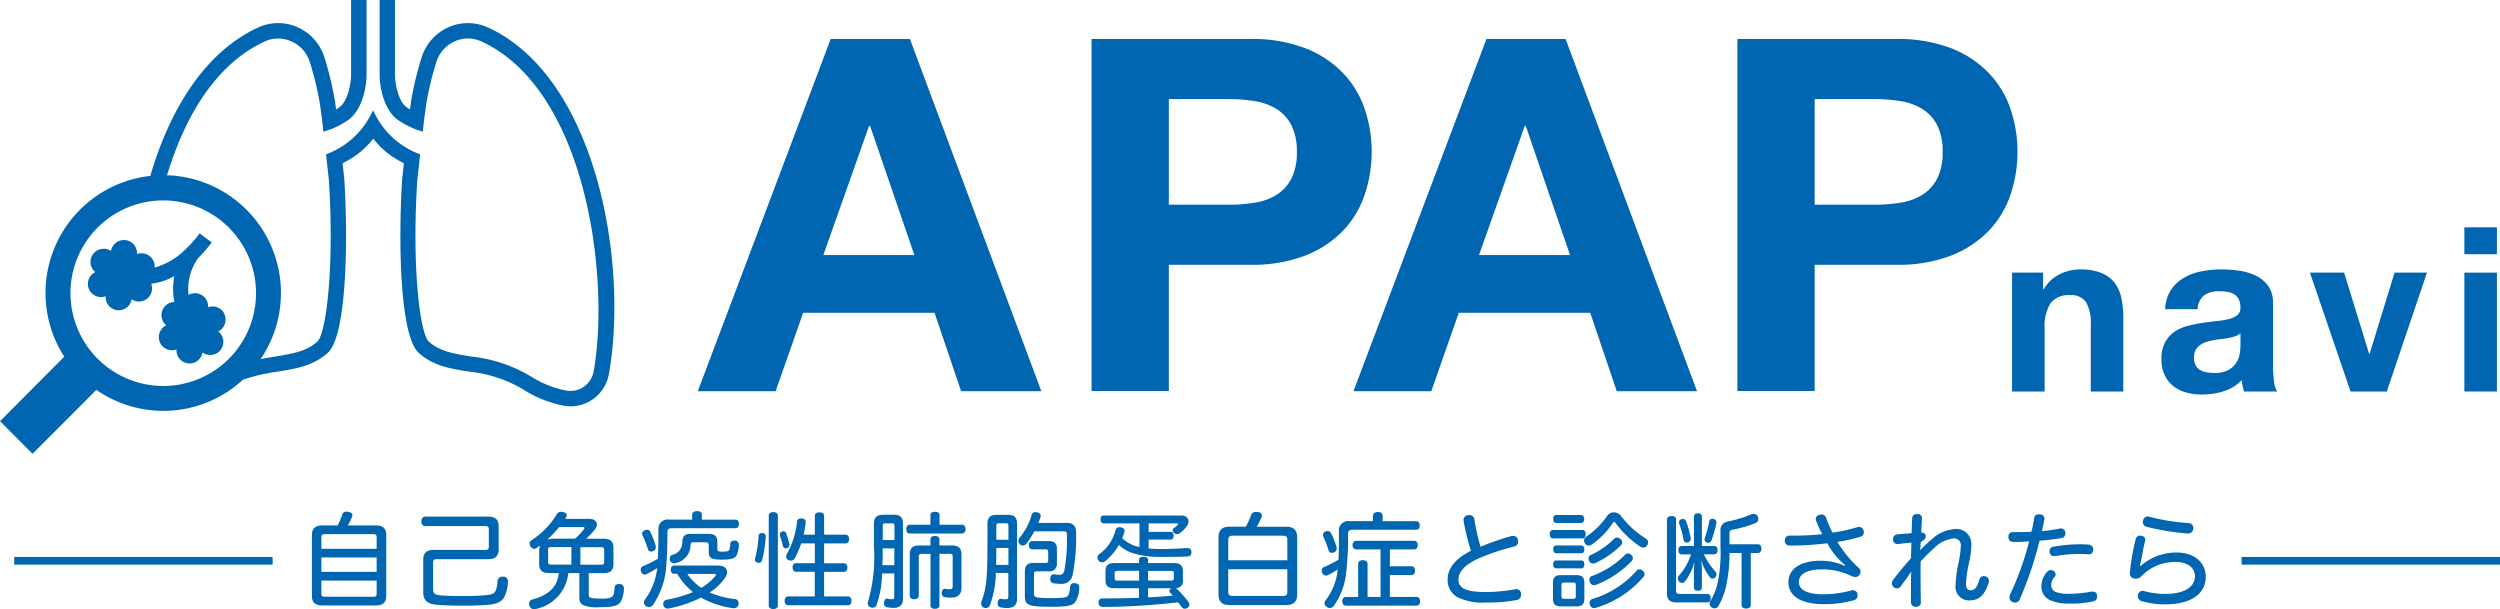 <svg xmlns="http://www.w3.org/2000/svg" width="238" height="58" viewBox="0 0 238 58"><path d="M111.423,5.09l12.51,33.527h-7.639l-2.527-7.464h-12.51l-2.621,7.464H91.23L103.879,5.09Zm.422,20.569-4.216-12.3h-.095l-4.355,12.3h8.673Z" transform="translate(-24.798 -1.376)" fill="#0066b2"/><path d="M157.8,5.09A14.042,14.042,0,0,1,163.143,6a9.979,9.979,0,0,1,3.583,2.415,9.346,9.346,0,0,1,2.017,3.429,12.82,12.82,0,0,1,0,7.96,9.219,9.219,0,0,1-2.017,3.451,10.013,10.013,0,0,1-3.583,2.415,13.877,13.877,0,0,1-5.345.912h-7.733V38.6H142.71V5.09Zm-2.017,15.775a15.589,15.589,0,0,0,2.439-.19,5.539,5.539,0,0,0,2.061-.73,3.951,3.951,0,0,0,1.427-1.525,5.4,5.4,0,0,0,.539-2.583,5.4,5.4,0,0,0-.539-2.583,3.951,3.951,0,0,0-1.427-1.525A5.719,5.719,0,0,0,158.22,11a15.52,15.52,0,0,0-2.439-.19h-5.716V20.858h5.716Z" transform="translate(-38.791 -1.376)" fill="#0066b2"/><path d="M197.143,5.09l12.51,33.527h-7.639l-2.527-7.464h-12.51l-2.621,7.464H176.95L189.606,5.09h7.544Zm.422,20.569-4.216-12.3h-.095l-4.355,12.3h8.673Z" transform="translate(-48.098 -1.376)" fill="#0066b2"/><path d="M242.228,5.09A14.042,14.042,0,0,1,247.573,6a9.978,9.978,0,0,1,3.583,2.415,9.346,9.346,0,0,1,2.017,3.429,12.82,12.82,0,0,1,0,7.96,9.219,9.219,0,0,1-2.017,3.451,10.013,10.013,0,0,1-3.583,2.415,13.877,13.877,0,0,1-5.345.912h-7.733V38.6H227.14V5.09Zm-2.017,15.775a15.589,15.589,0,0,0,2.439-.19,5.538,5.538,0,0,0,2.061-.73,3.951,3.951,0,0,0,1.427-1.525,5.4,5.4,0,0,0,.539-2.583,5.4,5.4,0,0,0-.539-2.583,3.951,3.951,0,0,0-1.427-1.525A5.719,5.719,0,0,0,242.65,11a15.52,15.52,0,0,0-2.439-.19h-5.716V20.858h5.716Z" transform="translate(-61.74 -1.376)" fill="#0066b2"/><path d="M43.227,68.073a6.686,6.686,0,0,0,.451-1.065.386.386,0,0,1,.4-.248.943.943,0,0,1,.189.022c.233.051.371.161.371.314a.257.257,0,0,1-.036.146,6.711,6.711,0,0,1-.393.825h2.665c.641,0,.983.285.983.919v5.8c0,.628-.342.9-.983.9H41.763c-.648,0-.983-.277-.983-.9v-5.8c0-.628.335-.919.983-.919h1.464Zm3.714,2.218V69.2c0-.226-.087-.3-.313-.3H42.018c-.233,0-.335.066-.335.3v1.094H46.94Zm0,2.2V71.116H41.683v1.372ZM41.683,74.56c0,.226.095.3.335.3h4.609c.226,0,.313-.066.313-.3V73.32H41.683v1.24Z" transform="translate(-11.085 -18.048)" fill="#0066b1"/><path d="M61.469,67.4c.641,0,.976.277.976.927v2.2c0,.649-.335.927-.976.927h-4.93c-.226,0-.335.08-.335.328v2.561c0,.387.2.511.728.555.481.051,1.2.066,2.185.066.9,0,1.58-.029,2.1-.08.641-.058.852-.2.954-.452a2.913,2.913,0,0,0,.175-.927.432.432,0,0,1,.473-.387h.051a.432.432,0,0,1,.459.482,3.738,3.738,0,0,1-.342,1.459c-.255.43-.641.642-1.449.73-.612.058-1.376.095-2.337.095-1.143,0-1.988-.029-2.723-.095s-1.209-.372-1.209-1.16V71.5c0-.657.335-.927.976-.927h4.93c.233,0,.335-.066.335-.314V68.611c0-.233-.1-.306-.335-.306H55.447c-.226,0-.357-.19-.357-.452s.138-.452.371-.452h6.008Z" transform="translate(-14.974 -18.221)" fill="#0066b1"/><path d="M70.131,70.581a2.269,2.269,0,0,1,.08-.591c-.109.08-.218.161-.328.233a.447.447,0,0,1-.226.08.517.517,0,0,1-.437-.489.381.381,0,0,1,.189-.336,7.665,7.665,0,0,0,2.4-2.466.442.442,0,0,1,.415-.233.954.954,0,0,1,.2.022c.218.051.335.161.335.3a.432.432,0,0,1-.058.19c-.029.051-.066.109-.095.161h2.272c.5,0,.75.233.75.533a.685.685,0,0,1-.16.423,5.9,5.9,0,0,1-.874.934h1.689c.641,0,.918.285.918.868v1.54c0,.591-.277.868-.918.868H74.85v2.058c0,.277.131.343.99.358h.167a2.242,2.242,0,0,0,.976-.117.494.494,0,0,0,.248-.314,3.228,3.228,0,0,0,.08-.62c.007-.2.16-.328.415-.328h.058a.4.4,0,0,1,.415.423,2.826,2.826,0,0,1-.306,1.27c-.226.343-.626.511-2,.511a3.579,3.579,0,0,1-1.551-.19c-.255-.117-.386-.343-.386-.759v-2.3H72.906a3.883,3.883,0,0,1-3.117,3.422,1.075,1.075,0,0,1-.138.022.463.463,0,0,1-.444-.328.472.472,0,0,1-.036-.2.382.382,0,0,1,.284-.394c1.369-.358,2.388-1.043,2.549-2.525h-.954c-.648,0-.918-.277-.918-.868V70.589Zm1.9-2.342a12.282,12.282,0,0,1-1.121,1.182,2.44,2.44,0,0,1,.67-.088h1.959a5.3,5.3,0,0,0,.845-.89.277.277,0,0,0,.058-.131c0-.058-.058-.08-.175-.08H72.032Zm-.75,1.9c-.218,0-.3.036-.3.248v1.16c0,.2.08.255.306.255H73.2V70.136H71.282Zm2.774,1.671H76.03c.218,0,.291-.051.291-.255v-1.16c0-.2-.08-.248-.291-.248H74.056v1.664Z" transform="translate(-18.802 -18.054)" fill="#0066b1"/><path d="M88.663,67.018c0-.2.189-.328.473-.328s.451.117.451.328V67.5h3.2c.218,0,.328.175.328.4,0,.248-.109.416-.328.416H86.726c-.328,0-.422.109-.422.416a33.551,33.551,0,0,1-.146,3.6,7.282,7.282,0,0,1-1.231,3.291.455.455,0,0,1-.371.2.511.511,0,0,1-.313-.109.4.4,0,0,1-.167-.328.525.525,0,0,1,.117-.314,6.116,6.116,0,0,0,1.143-2.962,8.194,8.194,0,0,1-1.041.584.321.321,0,0,1-.16.036c-.138,0-.255-.088-.328-.277a.506.506,0,0,1-.036-.2.355.355,0,0,1,.218-.328,10.646,10.646,0,0,0,1.413-.708c.036-.846.051-1.839.051-2.729a.884.884,0,0,1,1.012-.992h2.2v-.482Zm-4.311,1.437a.342.342,0,0,1,.306.168,7.528,7.528,0,0,1,.539,1.408.518.518,0,0,1,.007.109.386.386,0,0,1-.269.358.377.377,0,0,1-.175.036.3.3,0,0,1-.306-.2,9.26,9.26,0,0,0-.532-1.386.231.231,0,0,1-.029-.117.364.364,0,0,1,.248-.314.525.525,0,0,1,.2-.051Zm6.9,3.429c.459,0,.735.263.735.62a.894.894,0,0,1-.146.46,5.1,5.1,0,0,1-1.507,1.467,8.261,8.261,0,0,0,2.388.628.376.376,0,0,1,.364.394.356.356,0,0,1-.007.088.423.423,0,0,1-.451.387h-.08a8.52,8.52,0,0,1-3.037-1.007,12.046,12.046,0,0,1-3.066,1.036.625.625,0,0,1-.117.007.389.389,0,0,1-.4-.336.659.659,0,0,1-.022-.117.4.4,0,0,1,.364-.394,11.645,11.645,0,0,0,2.469-.722,6.9,6.9,0,0,1-.845-.817,9.3,9.3,0,0,1-.663-.927H86.93c-.175,0-.306-.146-.306-.394s.131-.387.306-.387h4.325ZM90.222,69.9c0-.2-.087-.248-.262-.248h-1.2c-.167,0-.233.051-.248.255a1.772,1.772,0,0,1-1.405,1.722.451.451,0,0,1-.167.029.4.4,0,0,1-.386-.285.417.417,0,0,1-.029-.161.372.372,0,0,1,.226-.358,1.207,1.207,0,0,0,.976-1.233c.022-.562.262-.766.779-.766h1.748c.524,0,.808.219.808.737v.679c0,.219.066.277.5.277.459,0,.568-.058.641-.175a1.65,1.65,0,0,0,.087-.569c0-.19.146-.314.415-.306a.373.373,0,0,1,.4.394,2.288,2.288,0,0,1-.233,1.051c-.175.233-.473.365-1.384.365-1.034,0-1.245-.175-1.245-.73v-.693ZM88.2,72.666a4.941,4.941,0,0,0,1.34,1.328,5.145,5.145,0,0,0,1.3-1.094.307.307,0,0,0,.087-.168c0-.051-.051-.066-.167-.066Z" transform="translate(-22.77 -18.03)" fill="#0066b1"/><path d="M99.717,69.148a11.143,11.143,0,0,1-.335,2.247.335.335,0,0,1-.328.255.266.266,0,0,1-.109-.022.3.3,0,0,1-.255-.3.331.331,0,0,1,.022-.117A10.741,10.741,0,0,0,99.04,69.1c.007-.219.167-.3.357-.285a.3.3,0,0,1,.328.336Zm1.158,6.56c0,.219-.167.336-.444.336-.248,0-.422-.117-.422-.336V67.156c0-.219.175-.336.422-.336.277,0,.444.117.444.336Zm.532-7.063a.264.264,0,0,1,.255.175,8.3,8.3,0,0,1,.313,1.051.161.161,0,0,1,.007.058.326.326,0,0,1-.233.314.655.655,0,0,1-.117.022.286.286,0,0,1-.277-.226,9,9,0,0,0-.277-.992.659.659,0,0,1-.022-.117.284.284,0,0,1,.2-.255.337.337,0,0,1,.138-.029Zm3,1.153H103.1a9.249,9.249,0,0,1-.612,1.408.4.4,0,0,1-.364.233.525.525,0,0,1-.233-.058.359.359,0,0,1-.226-.336.453.453,0,0,1,.066-.233,8.031,8.031,0,0,0,.976-3.086.327.327,0,0,1,.371-.306h.087c.248.022.364.161.364.358v.058a11.453,11.453,0,0,1-.2,1.131h1.07v-1.8c0-.219.167-.328.43-.328.284,0,.451.109.451.328v1.8h2.046c.2,0,.335.161.335.416s-.131.416-.335.416H105.28v1.89h1.886c.2,0,.328.146.328.4,0,.233-.117.416-.328.416H105.28v2.335h2.272c.226,0,.335.168.335.423s-.109.423-.335.423h-5.687c-.226,0-.342-.175-.342-.423s.117-.423.342-.423h2.527V72.5h-1.769c-.218,0-.342-.175-.342-.423s.117-.394.328-.394H104.4V69.8Z" transform="translate(-26.825 -18.065)" fill="#0066b1"/><path d="M114.809,72.639a9.68,9.68,0,0,1-.524,3.006.373.373,0,0,1-.364.263.5.5,0,0,1-.2-.036.388.388,0,0,1-.277-.372.528.528,0,0,1,.036-.2,15.173,15.173,0,0,0,.553-5.224V67.926c0-.628.284-.868.9-.868h1.012c.59,0,.852.233.852.868v7.209c0,.525-.357.788-.9.788a3.46,3.46,0,0,1-.641-.066.344.344,0,0,1-.262-.365.631.631,0,0,1,.007-.109c.036-.226.146-.343.262-.343a.16.16,0,0,1,.058.007,1.342,1.342,0,0,0,.371.051c.226,0,.277-.036.277-.248v-2.2h-1.172Zm1.172-2.379h-1.114v.1c0,.54-.007,1.043-.022,1.5h1.129v-1.6Zm0-2.152c0-.2-.066-.233-.233-.233h-.619c-.167,0-.255.036-.255.233v1.357h1.114V68.108Zm3.437-1.036c0-.2.167-.292.43-.292s.43.095.43.292v.934h2.134c.226,0,.342.175.342.416s-.117.423-.342.423h-4.966c-.218,0-.335-.175-.335-.423s.117-.416.335-.416h1.966v-.934Zm0,2.32c0-.219.16-.314.43-.314.248,0,.422.1.422.314v.591H121.5c.568,0,.867.248.867.846v3.2c0,.6-.335.919-.983.919a2.681,2.681,0,0,1-.648-.058.335.335,0,0,1-.248-.365.417.417,0,0,1,.007-.095c.029-.226.16-.328.284-.328a.16.16,0,0,1,.058.007,2.625,2.625,0,0,0,.386.036c.255,0,.306-.051.306-.306V71.012c0-.175-.08-.233-.248-.233H120.27v4.889c0,.248-.175.343-.422.343-.277,0-.43-.095-.43-.343V70.779h-.867c-.167,0-.248.058-.248.233V74.77c0,.233-.2.328-.444.328-.218,0-.415-.088-.415-.328V70.83c0-.6.3-.846.874-.846h1.092v-.591Z" transform="translate(-30.835 -18.054)" fill="#0066b1"/><path d="M129.668,72.609A9.265,9.265,0,0,1,129.1,75.7a.405.405,0,0,1-.371.255.491.491,0,0,1-.2-.036.425.425,0,0,1-.262-.394.664.664,0,0,1,.036-.226c.444-1.087.568-2.2.568-5.283V67.954c0-.642.277-.876.881-.876h1.063c.6,0,.874.233.874.876v7.121c0,.584-.328.876-.947.876a3.433,3.433,0,0,1-.626-.066.349.349,0,0,1-.277-.372.556.556,0,0,1,.007-.1c.029-.226.146-.336.284-.336a.16.16,0,0,1,.058.007,2.232,2.232,0,0,0,.386.036c.218,0,.284-.051.284-.263V72.609h-1.2Zm1.2-2.379h-1.151V70.3c0,.569-.007,1.073-.022,1.54h1.172Zm0-2.1c0-.2-.08-.248-.262-.248h-.641c-.16,0-.248.051-.248.248v1.321h1.151Zm5.505-.292c.648,0,.932.306.932.9a18.735,18.735,0,0,1-.313,4.013,1.055,1.055,0,0,1-1.158.9,4.473,4.473,0,0,1-.7-.066.352.352,0,0,1-.284-.394.632.632,0,0,1,.007-.109c.029-.233.16-.343.306-.343h.051a2.672,2.672,0,0,0,.451.051c.328,0,.444-.066.539-.482a16.735,16.735,0,0,0,.233-3.349c0-.233-.087-.306-.313-.306h-2.789a6.992,6.992,0,0,1-.779,1.189.393.393,0,0,1-.313.161.384.384,0,0,1-.284-.117.424.424,0,0,1-.146-.314.561.561,0,0,1,.146-.343,5.942,5.942,0,0,0,1.129-2.174.35.35,0,0,1,.371-.233.7.7,0,0,1,.167.022c.218.058.313.19.313.343a.492.492,0,0,1-.022.131c-.058.175-.131.358-.2.533h2.658Zm-3.08,6.713c0,.372.109.452,1.609.452,1.369,0,1.566-.08,1.675-.292a2.024,2.024,0,0,0,.16-.8.354.354,0,0,1,.393-.328h.051c.3.022.444.168.43.416a2.7,2.7,0,0,1-.313,1.27c-.248.43-.612.562-2.418.562-2.155,0-2.447-.168-2.447-1.036V72.47c0-.562.255-.81.794-.81h1.158c.175,0,.269-.036.269-.233V70.61c0-.2-.087-.248-.269-.248h-1.245c-.2,0-.328-.168-.328-.394s.117-.394.328-.394h1.566c.553,0,.779.233.779.781v1.321a.7.7,0,0,1-.779.781h-1.143c-.175,0-.262.051-.262.233V74.55Z" transform="translate(-34.866 -18.067)" fill="#0066b1"/><path d="M148.352,70.4c.364.036.779.051,1.238.051.75,0,1.6-.051,2.388-.088.306-.007.444.1.451.387.007.233-.109.4-.415.416-.735.029-1.6.036-2.359.036a8.88,8.88,0,0,1-2.556-.285,3.487,3.487,0,0,1-1.573-.854,5.781,5.781,0,0,1-1.3,1.54.47.47,0,0,1-.3.117.458.458,0,0,1-.335-.161.431.431,0,0,1-.117-.3.4.4,0,0,1,.146-.3,4.009,4.009,0,0,0,1.58-2.306.36.36,0,0,1,.386-.277.976.976,0,0,1,.138.007c.218.058.335.175.335.343a.45.45,0,0,1-.022.131c-.058.19-.131.372-.2.555a3.221,3.221,0,0,0,1.464.81.746.746,0,0,0,.175.036V68.012h-3.393c-.2,0-.313-.161-.313-.394s.109-.358.306-.358h7.4c.422,0,.67.233.67.555a.87.87,0,0,1-.175.482,3.259,3.259,0,0,1-.655.649.469.469,0,0,1-.262.088.436.436,0,0,1-.306-.131.417.417,0,0,1-.109-.248.227.227,0,0,1,.117-.2,1.885,1.885,0,0,0,.371-.314.112.112,0,0,0,.036-.08c0-.029-.036-.051-.1-.051h-2.716v.81h2.1c.175,0,.284.161.284.365s-.109.372-.284.372h-2.1v.839Zm3.262,3.035a.642.642,0,0,1-.663.737.528.528,0,0,1,.066.058,9.774,9.774,0,0,1,1.143,1.291.351.351,0,0,1,.066.219.381.381,0,0,1-.175.314.518.518,0,0,1-.255.08.377.377,0,0,1-.328-.19c-.095-.139-.2-.277-.306-.423a64.3,64.3,0,0,1-7.18.445.385.385,0,0,1-.4-.423.355.355,0,0,1,.386-.394h.553c.9,0,1.908-.022,2.913-.051v-.919h-2.41c-.524,0-.779-.226-.779-.752V72.55c0-.525.255-.759.779-.759h2.41v-.263c0-.248.146-.336.422-.336s.444.088.444.336v.263h2.527c.51,0,.786.233.786.759v.876Zm-6.248-.9c-.167,0-.255.036-.255.233v.46c0,.19.087.226.255.226h2.075v-.927h-2.075Zm2.935.919h2.192c.175,0,.255-.036.255-.226v-.46c0-.2-.08-.233-.255-.233H148.3v.927Zm0,.73v.868c.786-.036,1.566-.1,2.352-.168-.087-.095-.175-.2-.262-.285a.232.232,0,0,1-.066-.161c0-.088.058-.175.189-.248h.022l-2.221-.007Z" transform="translate(-39 -18.184)" fill="#0066b1"/><path d="M161.9,68.2a7.521,7.521,0,0,0,.524-1.153.452.452,0,0,1,.473-.255.976.976,0,0,1,.138.007c.269.029.4.175.4.328a.3.3,0,0,1-.007.08,5.992,5.992,0,0,1-.488.992h2.811c.692,0,1.041.314,1.041,1.014v5.429c0,.7-.357,1.014-1.041,1.014h-5.41c-.7,0-1.041-.314-1.041-1.014V69.212c0-.7.357-1.014,1.041-1.014h1.566Zm3.954,1.226c0-.255-.109-.372-.43-.372h-4.762c-.313,0-.43.117-.43.372v1.97h5.622v-1.97Zm-5.622,2.824v2.167c0,.263.117.372.43.372h4.762c.328,0,.43-.109.43-.372V72.248Z" transform="translate(-43.3 -18.057)" fill="#0066b1"/><path d="M177.689,67.136c0-.2.189-.336.459-.336s.451.131.451.336v.54h3.2c.218,0,.328.168.328.416s-.109.4-.328.4H175.73c-.328,0-.422.109-.422.423a28.388,28.388,0,0,1-.218,3.962,6.464,6.464,0,0,1-1.114,2.816.505.505,0,0,1-.393.255.666.666,0,0,1-.313-.117.437.437,0,0,1-.2-.343.506.506,0,0,1,.117-.306,5.529,5.529,0,0,0,1.121-2.809c0-.029.007-.066.007-.095a6.824,6.824,0,0,1-.954.54.349.349,0,0,1-.167.036.392.392,0,0,1-.357-.285.6.6,0,0,1-.029-.19.334.334,0,0,1,.218-.343,9.415,9.415,0,0,0,1.376-.7c.036-.817.036-1.773.036-2.649a.883.883,0,0,1,1-1.014h2.236v-.54Zm-4.311,1.488a.328.328,0,0,1,.313.2,7.778,7.778,0,0,1,.532,1.35.591.591,0,0,1,.007.109.388.388,0,0,1-.269.365.43.43,0,0,1-.2.036.286.286,0,0,1-.3-.2,9.208,9.208,0,0,0-.51-1.35.341.341,0,0,1-.036-.161.347.347,0,0,1,.233-.314.714.714,0,0,1,.218-.051Zm8.447,6.26c.218,0,.342.175.342.416s-.131.416-.342.416h-6.714c-.226,0-.357-.175-.357-.416s.124-.416.357-.416h1.158V71.725c0-.2.175-.336.451-.336s.444.139.444.336v3.159H178.4V70.361h-2.323a.355.355,0,0,1-.342-.4c0-.241.138-.416.342-.416h5.534c.2,0,.335.161.335.4s-.131.416-.335.416h-2.323v1.605h2.068c.2,0,.328.175.328.416s-.117.416-.328.416h-2.068v2.087h2.534Z" transform="translate(-46.972 -18.059)" fill="#0066b1"/><path d="M195.318,69.214a.6.6,0,0,1,.189-.029.456.456,0,0,1,.444.365,1.521,1.521,0,0,1,.022.168.48.48,0,0,1-.386.482,21.062,21.062,0,0,0-3.43,1.153c-1.238.562-1.871,1.27-1.871,1.963,0,.81.626,1.211,2.607,1.211a15.423,15.423,0,0,0,2.745-.255,1,1,0,0,1,.146-.022.444.444,0,0,1,.459.423.591.591,0,0,1,.007.109.487.487,0,0,1-.444.511,14.517,14.517,0,0,1-2.949.233A5.273,5.273,0,0,1,190.163,75a1.837,1.837,0,0,1-.9-1.707c0-1.065.816-2,2.214-2.692a21.55,21.55,0,0,1-.7-2.838.451.451,0,0,1-.007-.1.465.465,0,0,1,.422-.452.747.747,0,0,1,.131-.007.46.46,0,0,1,.481.394,19.022,19.022,0,0,0,.59,2.619,24.211,24.211,0,0,1,2.927-1.014Z" transform="translate(-51.443 -18.167)" fill="#0066b1"/><path d="M205.717,68.528c.2,0,.313.168.313.4s-.109.4-.313.4h-2.811c-.2,0-.306-.175-.306-.4s.109-.4.306-.4Zm.182,6.545c0,.525-.248.73-.765.73h-1.456c-.532,0-.765-.2-.765-.73V73.548c0-.525.233-.722.765-.722h1.456c.524,0,.765.2.765.722Zm-2.694-2.9c-.175,0-.277-.175-.277-.372s.095-.372.277-.372h2.418c.189,0,.277.161.277.365s-.087.387-.277.387H203.2Zm.015-4.312c-.189,0-.284-.161-.284-.387s.095-.372.284-.372h2.367c.189,0,.3.161.3.372s-.109.387-.3.387Zm-.007,2.882c-.175,0-.277-.168-.277-.372s.095-.372.277-.372h2.41c.189,0,.277.168.277.372s-.087.372-.277.372Zm.51,4.108c0,.168.066.226.248.226h.859c.175,0,.255-.058.255-.226v-1.1c0-.168-.08-.219-.255-.219h-.859c-.175,0-.248.051-.248.219Zm4.988-8a.824.824,0,0,1,.655.314,8.8,8.8,0,0,0,2.4,2.189.4.4,0,0,1,.2.358.524.524,0,0,1-.08.263.414.414,0,0,1-.371.233.557.557,0,0,1-.284-.088,9.407,9.407,0,0,1-2.367-2.269c-.051-.058-.087-.088-.131-.088s-.087.036-.124.095a7.668,7.668,0,0,1-2.039,2.079.453.453,0,0,1-.248.08.437.437,0,0,1-.371-.233.418.418,0,0,1-.08-.248.442.442,0,0,1,.2-.365,7.649,7.649,0,0,0,2.017-2.007.736.736,0,0,1,.619-.314Zm.291,2.4a.525.525,0,0,1,.342.139.486.486,0,0,1,.16.336.351.351,0,0,1-.109.248,8.525,8.525,0,0,1-2.476,1.715.438.438,0,0,1-.189.036.411.411,0,0,1-.386-.277.528.528,0,0,1-.051-.2.381.381,0,0,1,.248-.358,7.34,7.34,0,0,0,2.206-1.54.357.357,0,0,1,.255-.095Zm1.034,1.51a.5.5,0,0,1,.335.146.407.407,0,0,1,.146.3.424.424,0,0,1-.131.3,9.5,9.5,0,0,1-3.393,2.247.546.546,0,0,1-.175.029.4.4,0,0,1-.393-.3.634.634,0,0,1-.051-.219.362.362,0,0,1,.277-.365,8.6,8.6,0,0,0,3.146-2.028.321.321,0,0,1,.233-.109Zm1.595,1.977a.353.353,0,0,1-.109.263,9.5,9.5,0,0,1-4.529,2.933.426.426,0,0,1-.167.029.411.411,0,0,1-.4-.314.6.6,0,0,1-.029-.19.383.383,0,0,1,.284-.372,8.959,8.959,0,0,0,4.18-2.671.389.389,0,0,1,.284-.146.463.463,0,0,1,.306.131.448.448,0,0,1,.189.336Z" transform="translate(-55.069 -18.073)" fill="#0066b1"/><path d="M217.937,67.561c0-.2.175-.328.43-.328.277,0,.43.109.43.328v6.757c0,.255.095.328.364.328H221.8c.2,0,.291.19.291.394s-.095.416-.291.416h-2.971c-.612,0-.9-.263-.9-.876V67.568Zm3.517,3.327a6.459,6.459,0,0,0,1.085,1.627.437.437,0,0,1,.109.263.423.423,0,0,1-.117.285.339.339,0,0,1-.255.131.307.307,0,0,1-.233-.109,4.549,4.549,0,0,1-.845-1.656c.029.3.058.649.058.927v1.693c0,.2-.138.292-.386.292s-.371-.095-.371-.292V72.435c0-.277.029-.6.058-.89a5.171,5.171,0,0,1-.918,1.919.365.365,0,0,1-.561,0,.459.459,0,0,1-.109-.277.483.483,0,0,1,.131-.314,5.8,5.8,0,0,0,1.121-1.992h-.9c-.189,0-.306-.168-.306-.4s.117-.394.306-.394H220.5V67.276c0-.2.131-.306.371-.306s.386.1.386.306v2.809h1.18c.2,0,.313.161.313.394s-.117.4-.313.4h-.976Zm-2-3.371a.293.293,0,0,1,.284.175,8.961,8.961,0,0,1,.451,1.656.252.252,0,0,1,.007.066.346.346,0,0,1-.313.336.3.3,0,0,1-.08.007.284.284,0,0,1-.291-.255,8.373,8.373,0,0,0-.422-1.554.486.486,0,0,1-.022-.109.339.339,0,0,1,.226-.3.414.414,0,0,1,.16-.029Zm3.189.292v.051a10.874,10.874,0,0,1-.473,1.693.339.339,0,0,1-.328.226.362.362,0,0,1-.138-.029.315.315,0,0,1-.189-.3.507.507,0,0,1,.022-.146,9.159,9.159,0,0,0,.415-1.554.292.292,0,0,1,.306-.255.3.3,0,0,1,.08.007.354.354,0,0,1,.306.306Zm1.245,2.955a14.644,14.644,0,0,1-.328,3.145,6.59,6.59,0,0,1-.728,1.882.412.412,0,0,1-.364.226.439.439,0,0,1-.277-.095.4.4,0,0,1-.2-.358.479.479,0,0,1,.08-.255,5.5,5.5,0,0,0,.677-1.678,13.752,13.752,0,0,0,.277-3.407V68.677a.813.813,0,0,1,.67-.919,12.19,12.19,0,0,0,2.294-.7.457.457,0,0,1,.59.219.8.8,0,0,1,.051.233.379.379,0,0,1-.226.365,10.362,10.362,0,0,1-2.243.657c-.2.051-.277.131-.277.394v.992h2.716c.2,0,.328.175.328.4,0,.248-.117.43-.328.43h-.692V75.7c0,.219-.16.336-.444.336-.255,0-.43-.117-.43-.336V70.75h-1.151Z" transform="translate(-59.236 -18.105)" fill="#0066b1"/><path d="M239.1,71.968a7.3,7.3,0,0,1-1.719-2.1,28.23,28.23,0,0,1-3.568.219.444.444,0,0,1-.473-.489.429.429,0,0,1,.444-.46h.357A24.1,24.1,0,0,0,236.9,69a9.253,9.253,0,0,1-.583-1.284.442.442,0,0,1-.036-.175.421.421,0,0,1,.386-.387,1.428,1.428,0,0,1,.175-.022.441.441,0,0,1,.444.336,9.325,9.325,0,0,0,.59,1.386,15.238,15.238,0,0,0,2.352-.511.6.6,0,0,1,.189-.029.441.441,0,0,1,.415.336.48.48,0,0,1,.029.168.417.417,0,0,1-.313.423,16.868,16.868,0,0,1-2.2.5,10.788,10.788,0,0,0,2.024,2.466.472.472,0,0,1,.175.372.51.51,0,0,1-.16.365.467.467,0,0,1-.335.139,1.05,1.05,0,0,1-.451-.139,6.34,6.34,0,0,0-2.753-.591c-1.34,0-2.17.416-2.17,1.211s.9,1.16,2.308,1.16a10.134,10.134,0,0,0,2.658-.358.489.489,0,0,1,.175-.029.42.42,0,0,1,.43.336,1.521,1.521,0,0,1,.022.168.451.451,0,0,1-.364.452,10.414,10.414,0,0,1-2.869.372c-2.163,0-3.357-.781-3.357-2.109,0-1.262,1.2-2.028,3.058-2.028a5.8,5.8,0,0,1,2.337.5l.029-.051Z" transform="translate(-63.425 -18.149)" fill="#0066b1"/><path d="M250.073,69.777c-.007.226-.022.482-.036.73a11.591,11.591,0,0,1,1.151-1.087A3.536,3.536,0,0,1,253.3,68.5a1.42,1.42,0,0,1,1.595,1.5,7.9,7.9,0,0,1-.2,1.627,11.913,11.913,0,0,0-.306,2.072c0,.474.175.628.444.628.357,0,.6-.233.837-1.036a.408.408,0,0,1,.4-.314.6.6,0,0,1,.189.029.435.435,0,0,1,.313.423.491.491,0,0,1-.029.175c-.364,1.211-.954,1.685-1.806,1.685a1.276,1.276,0,0,1-1.34-1.437,11.672,11.672,0,0,1,.277-2.131,8.349,8.349,0,0,0,.218-1.6.64.64,0,0,0-.721-.73,3.082,3.082,0,0,0-1.857.963,13.962,13.962,0,0,0-1.245,1.233c-.007.372-.007.759-.007,1.131,0,.919.007,1.839.029,2.765,0,.263-.189.423-.488.416a.409.409,0,0,1-.451-.4c-.007-.4-.007-.846-.007-1.3,0-.562.007-1.124.029-1.649-.4.591-.75,1.065-1,1.4a.454.454,0,0,1-.364.2.5.5,0,0,1-.313-.131.454.454,0,0,1-.167-.358.52.52,0,0,1,.124-.336c.481-.627,1.07-1.357,1.7-2.05.007-.5.022-.978.036-1.481-.393.029-.845.08-1.289.131h-.036a.408.408,0,0,1-.422-.394v-.051a.431.431,0,0,1,.371-.474c.459-.051.947-.08,1.4-.117.007-.43.029-.9.051-1.386a.413.413,0,0,1,.488-.43.4.4,0,0,1,.444.43c-.029.452-.051.868-.066,1.328.277,0,.43.161.43.343a.478.478,0,0,1-.175.343l-.284.233Z" transform="translate(-67.225 -18.132)" fill="#0066b1"/><path d="M263.3,69.734c-.109,0-.218,0-.313-.007-.277-.007-.422-.2-.415-.5a.406.406,0,0,1,.444-.43c.51,0,1.151,0,1.748-.036.109-.43.189-.854.262-1.3a.394.394,0,0,1,.43-.358.626.626,0,0,1,.117.007.415.415,0,0,1,.43.4.3.3,0,0,1-.007.08c-.066.358-.16.73-.233,1.116a14.62,14.62,0,0,0,1.689-.248.625.625,0,0,1,.116-.007.4.4,0,0,1,.422.365.628.628,0,0,1,.007.117.428.428,0,0,1-.335.43c-.626.109-1.354.19-2.126.255a34.718,34.718,0,0,1-1.886,5.575.473.473,0,0,1-.451.314.6.6,0,0,1-.262-.066.464.464,0,0,1-.269-.423.7.7,0,0,1,.066-.285,27.743,27.743,0,0,0,1.806-5.056c-.422.029-.867.058-1.26.058Zm3.772,3.094a.315.315,0,0,1-.095.226,1.124,1.124,0,0,0-.328.759.679.679,0,0,0,.422.679,3.233,3.233,0,0,0,1.3.175,10.781,10.781,0,0,0,2.054-.2,1.232,1.232,0,0,1,.16-.007.4.4,0,0,1,.43.358.519.519,0,0,1,.007.109.466.466,0,0,1-.422.474,9.744,9.744,0,0,1-2.17.2,4.356,4.356,0,0,1-1.842-.306,1.391,1.391,0,0,1-.874-1.408,2,2,0,0,1,.568-1.328.427.427,0,0,1,.328-.146.531.531,0,0,1,.255.066.4.4,0,0,1,.2.343Zm3.131-2.838a.448.448,0,0,1,.444.474.406.406,0,0,1-.43.445h-.036c-.248-.022-.59-.029-.867-.029a12.509,12.509,0,0,0-2.279.2.626.626,0,0,1-.117.007.411.411,0,0,1-.422-.394.355.355,0,0,1-.007-.088.407.407,0,0,1,.364-.416,14.161,14.161,0,0,1,2.52-.233c.255,0,.553.007.845.036Z" transform="translate(-71.37 -18.14)" fill="#0066b1"/><path d="M279.477,72.1a5.081,5.081,0,0,1,3.415-1.284c1.718,0,2.782.978,2.782,2.313,0,1.6-1.376,2.619-3.845,2.619a7.8,7.8,0,0,1-2.243-.3.482.482,0,0,1-.386-.474.471.471,0,0,1,.022-.146.446.446,0,0,1,.43-.365.477.477,0,0,1,.167.029,7.6,7.6,0,0,0,2.017.263c1.762,0,2.811-.642,2.811-1.685,0-.722-.612-1.357-1.82-1.357a4.449,4.449,0,0,0-3.233,1.313.789.789,0,0,1-.568.285.605.605,0,0,1-.16-.022.479.479,0,0,1-.415-.54.671.671,0,0,1,.007-.117,23.622,23.622,0,0,1,.532-3.035.432.432,0,0,1,.43-.387.415.415,0,0,1,.095.007c.255.029.4.168.4.387a.54.54,0,0,1-.022.139c-.167.693-.291,1.416-.357,1.744a3.613,3.613,0,0,1-.138.569l.058.029Zm4.566-4.086a.468.468,0,0,1,.451.474v.058a.491.491,0,0,1-.524.46h-.036a24.307,24.307,0,0,1-3.91-.642.452.452,0,0,1-.335-.46.417.417,0,0,1,.029-.161.445.445,0,0,1,.422-.365.456.456,0,0,1,.138.022,19.059,19.059,0,0,0,3.765.613Z" transform="translate(-75.687 -18.216)" fill="#0066b1"/><path d="M266,35.456v1.576h.066a3.553,3.553,0,0,1,1.529-1.43,4.42,4.42,0,0,1,1.922-.452,5.234,5.234,0,0,1,2.039.343,3.041,3.041,0,0,1,1.26.941,3.642,3.642,0,0,1,.641,1.467,9.164,9.164,0,0,1,.182,1.912v6.961h-3.1V40.382a3.987,3.987,0,0,0-.437-2.094,1.689,1.689,0,0,0-1.551-.686,2.145,2.145,0,0,0-1.835.752,4.218,4.218,0,0,0-.568,2.488v5.932h-3.1V35.456h2.949Z" transform="translate(-71.498 -9.503)" fill="#0066b2"/><path d="M282.93,38.937a3.616,3.616,0,0,1,.546-1.817,3.722,3.722,0,0,1,1.223-1.16,5.126,5.126,0,0,1,1.668-.62,9.523,9.523,0,0,1,1.871-.19,12.644,12.644,0,0,1,1.726.124,5.275,5.275,0,0,1,1.595.474,3.2,3.2,0,0,1,1.18.97,2.738,2.738,0,0,1,.459,1.656v5.888a11.849,11.849,0,0,0,.087,1.467,2.655,2.655,0,0,0,.306,1.051h-3.146a3.369,3.369,0,0,1-.138-.533,4.541,4.541,0,0,1-.08-.562,4.041,4.041,0,0,1-1.748,1.073,7,7,0,0,1-2.053.306,5.537,5.537,0,0,1-1.507-.2,3.449,3.449,0,0,1-1.223-.613,2.77,2.77,0,0,1-.816-1.051,3.558,3.558,0,0,1-.3-1.51,3.291,3.291,0,0,1,.335-1.583,2.913,2.913,0,0,1,.874-1,4.089,4.089,0,0,1,1.223-.562,12.718,12.718,0,0,1,1.391-.292q.7-.109,1.376-.175a8.261,8.261,0,0,0,1.2-.2,2.091,2.091,0,0,0,.83-.379.835.835,0,0,0,.284-.73,1.664,1.664,0,0,0-.168-.8,1.206,1.206,0,0,0-.437-.46,1.716,1.716,0,0,0-.634-.219,5.207,5.207,0,0,0-.779-.058,2.351,2.351,0,0,0-1.442.394,1.76,1.76,0,0,0-.612,1.313h-3.1Zm7.165,2.3a1.58,1.58,0,0,1-.488.277,4.021,4.021,0,0,1-.634.161c-.226.044-.466.08-.714.109s-.5.066-.743.109a5.649,5.649,0,0,0-.692.175,2.039,2.039,0,0,0-.59.3,1.427,1.427,0,0,0-.408.474,1.516,1.516,0,0,0-.153.722,1.425,1.425,0,0,0,.153.7,1.184,1.184,0,0,0,.415.452,1.747,1.747,0,0,0,.612.226,3.9,3.9,0,0,0,.721.066A2.738,2.738,0,0,0,289,44.7a2.04,2.04,0,0,0,.743-.73,2.33,2.33,0,0,0,.3-.868,6.1,6.1,0,0,0,.058-.7v-1.16Z" transform="translate(-76.809 -9.503)" fill="#0066b2"/><path d="M305.857,46.887,301.99,35.57h3.255l2.381,7.727h.044l2.381-7.727h3.08l-3.823,11.317Z" transform="translate(-82.085 -9.616)" fill="#0066b2"/><path d="M322.18,32.221V29.66h3.1v2.561Zm3.1,1.751V45.289h-3.1V33.972Z" transform="translate(-87.573 -8.019)" fill="#0066b2"/><rect width="24.598" height="0.73" transform="translate(1.354 53.024)" fill="#0066b2"/><rect width="24.598" height="0.73" transform="translate(213.402 53.024)" fill="#0066b2"/><path d="M24.513,38.162a1.252,1.252,0,0,0-1.58-.679,1.246,1.246,0,0,0-1.857-1.175A5.028,5.028,0,0,1,22,32.792a13,13,0,0,0,1.282-1.481l-1.151-.861a11.435,11.435,0,0,1-1.223,1.4h0l-.015.015a6.96,6.96,0,0,1-3.051,1.846,1.124,1.124,0,0,0-.095-.613,1.252,1.252,0,0,0-1.58-.679,1.248,1.248,0,0,0-2.476-.292A1.252,1.252,0,0,0,12.2,34.135a1.252,1.252,0,0,0,.983,2.3,1.248,1.248,0,0,0,2.476.292,1.25,1.25,0,0,0,1.864-1.481,6.083,6.083,0,0,0,2.2-.73,6.529,6.529,0,0,0,0,2.466A1.254,1.254,0,0,0,18.95,39.2a1.259,1.259,0,0,0-.6,1.62,1.245,1.245,0,0,0,1.58.679,1.248,1.248,0,0,0,2.476.292A1.252,1.252,0,0,0,23.9,39.782a1.259,1.259,0,0,0,.6-1.62Z" transform="translate(-3.126 -8.232)" fill="#0066b2"/><path d="M46.458,2.619a4.583,4.583,0,0,0-3.743-.036A4.675,4.675,0,0,0,40.159,5.4a31.249,31.249,0,0,0-1.012,4.166l-.117.854a3.039,3.039,0,0,1-.32-.212C37.989,9.7,37.6,8.143,37.6,7.063V0H36.14V7.063c0,1.474.524,3.5,1.726,4.341a8.428,8.428,0,0,0,1.638.883c.211.08.612.2.743.248l.146-1.291.2-1.445a30.058,30.058,0,0,1,.961-3.94A3.194,3.194,0,0,1,43.3,3.933a3.049,3.049,0,0,1,2.549.022c10.027,4.626,12.241,22.619,10.668,31.39a2.275,2.275,0,0,1-.961,1.488,2.2,2.2,0,0,1-1.675.343,9.641,9.641,0,0,1-3.342-1.343,13.88,13.88,0,0,0-5.694-1.89c-1.609-.263-3-.489-4.027-1.43-.823-.752-1.631-6.968-1.092-15.359l.124-1.124.146-1.335-.087-.036a7.789,7.789,0,0,1-4.282-3.947c-.022-.044-.109-.212-.109-.212s-.08.161-.109.212a7.8,7.8,0,0,1-4.289,3.947l-.08.036.146,1.335.124,1.124c.539,8.391-.277,14.608-1.092,15.359-1.027.941-2.418,1.167-4.027,1.43-.444.073-.91.153-1.384.248a11.211,11.211,0,0,0-8.724-17.5H15.9c1.7-5.611,4.653-10.595,9.284-12.732a3.049,3.049,0,0,1,2.549-.022,3.173,3.173,0,0,1,1.748,1.926,30.651,30.651,0,0,1,.961,3.94l.2,1.445.146,1.291c.131-.044.532-.168.743-.248a8.048,8.048,0,0,0,1.638-.883c1.2-.846,1.726-2.868,1.726-4.341V0H33.424V7.063c0,1.08-.386,2.634-1.107,3.145-.109.073-.218.146-.32.212l-.117-.854A32.42,32.42,0,0,0,30.868,5.4a4.651,4.651,0,0,0-2.556-2.816,4.555,4.555,0,0,0-3.743.036c-5.112,2.357-8.432,7.88-10.26,14.126A11.213,11.213,0,0,0,6.117,33.958L0,40.094,3.1,43.2l6.073-6.085A11.159,11.159,0,0,0,22.843,36.4c.036-.029.182-.161.277-.248a17.646,17.646,0,0,1,3.313-.773c1.762-.285,3.43-.562,4.777-1.795,1.82-1.664,1.93-10.821,1.566-16.57l-.16-1.467c.1-.058.211-.117.306-.168l.2-.109a7.848,7.848,0,0,0,2.41-2.072,7.933,7.933,0,0,0,2.41,2.072l.2.109c.095.051.2.109.306.168l-.16,1.467c-.371,5.75-.255,14.9,1.566,16.57,1.347,1.24,3.015,1.51,4.777,1.795a12.472,12.472,0,0,1,5.134,1.671A11.169,11.169,0,0,0,53.6,38.606a3.592,3.592,0,0,0,.735.073,3.665,3.665,0,0,0,2.053-.635,3.731,3.731,0,0,0,1.58-2.444c1.871-10.449-1.136-28.2-11.5-32.98ZM6.707,27.895a8.833,8.833,0,1,1,8.833,8.851A8.85,8.85,0,0,1,6.707,27.895Z" fill="#0066b2"/></svg>